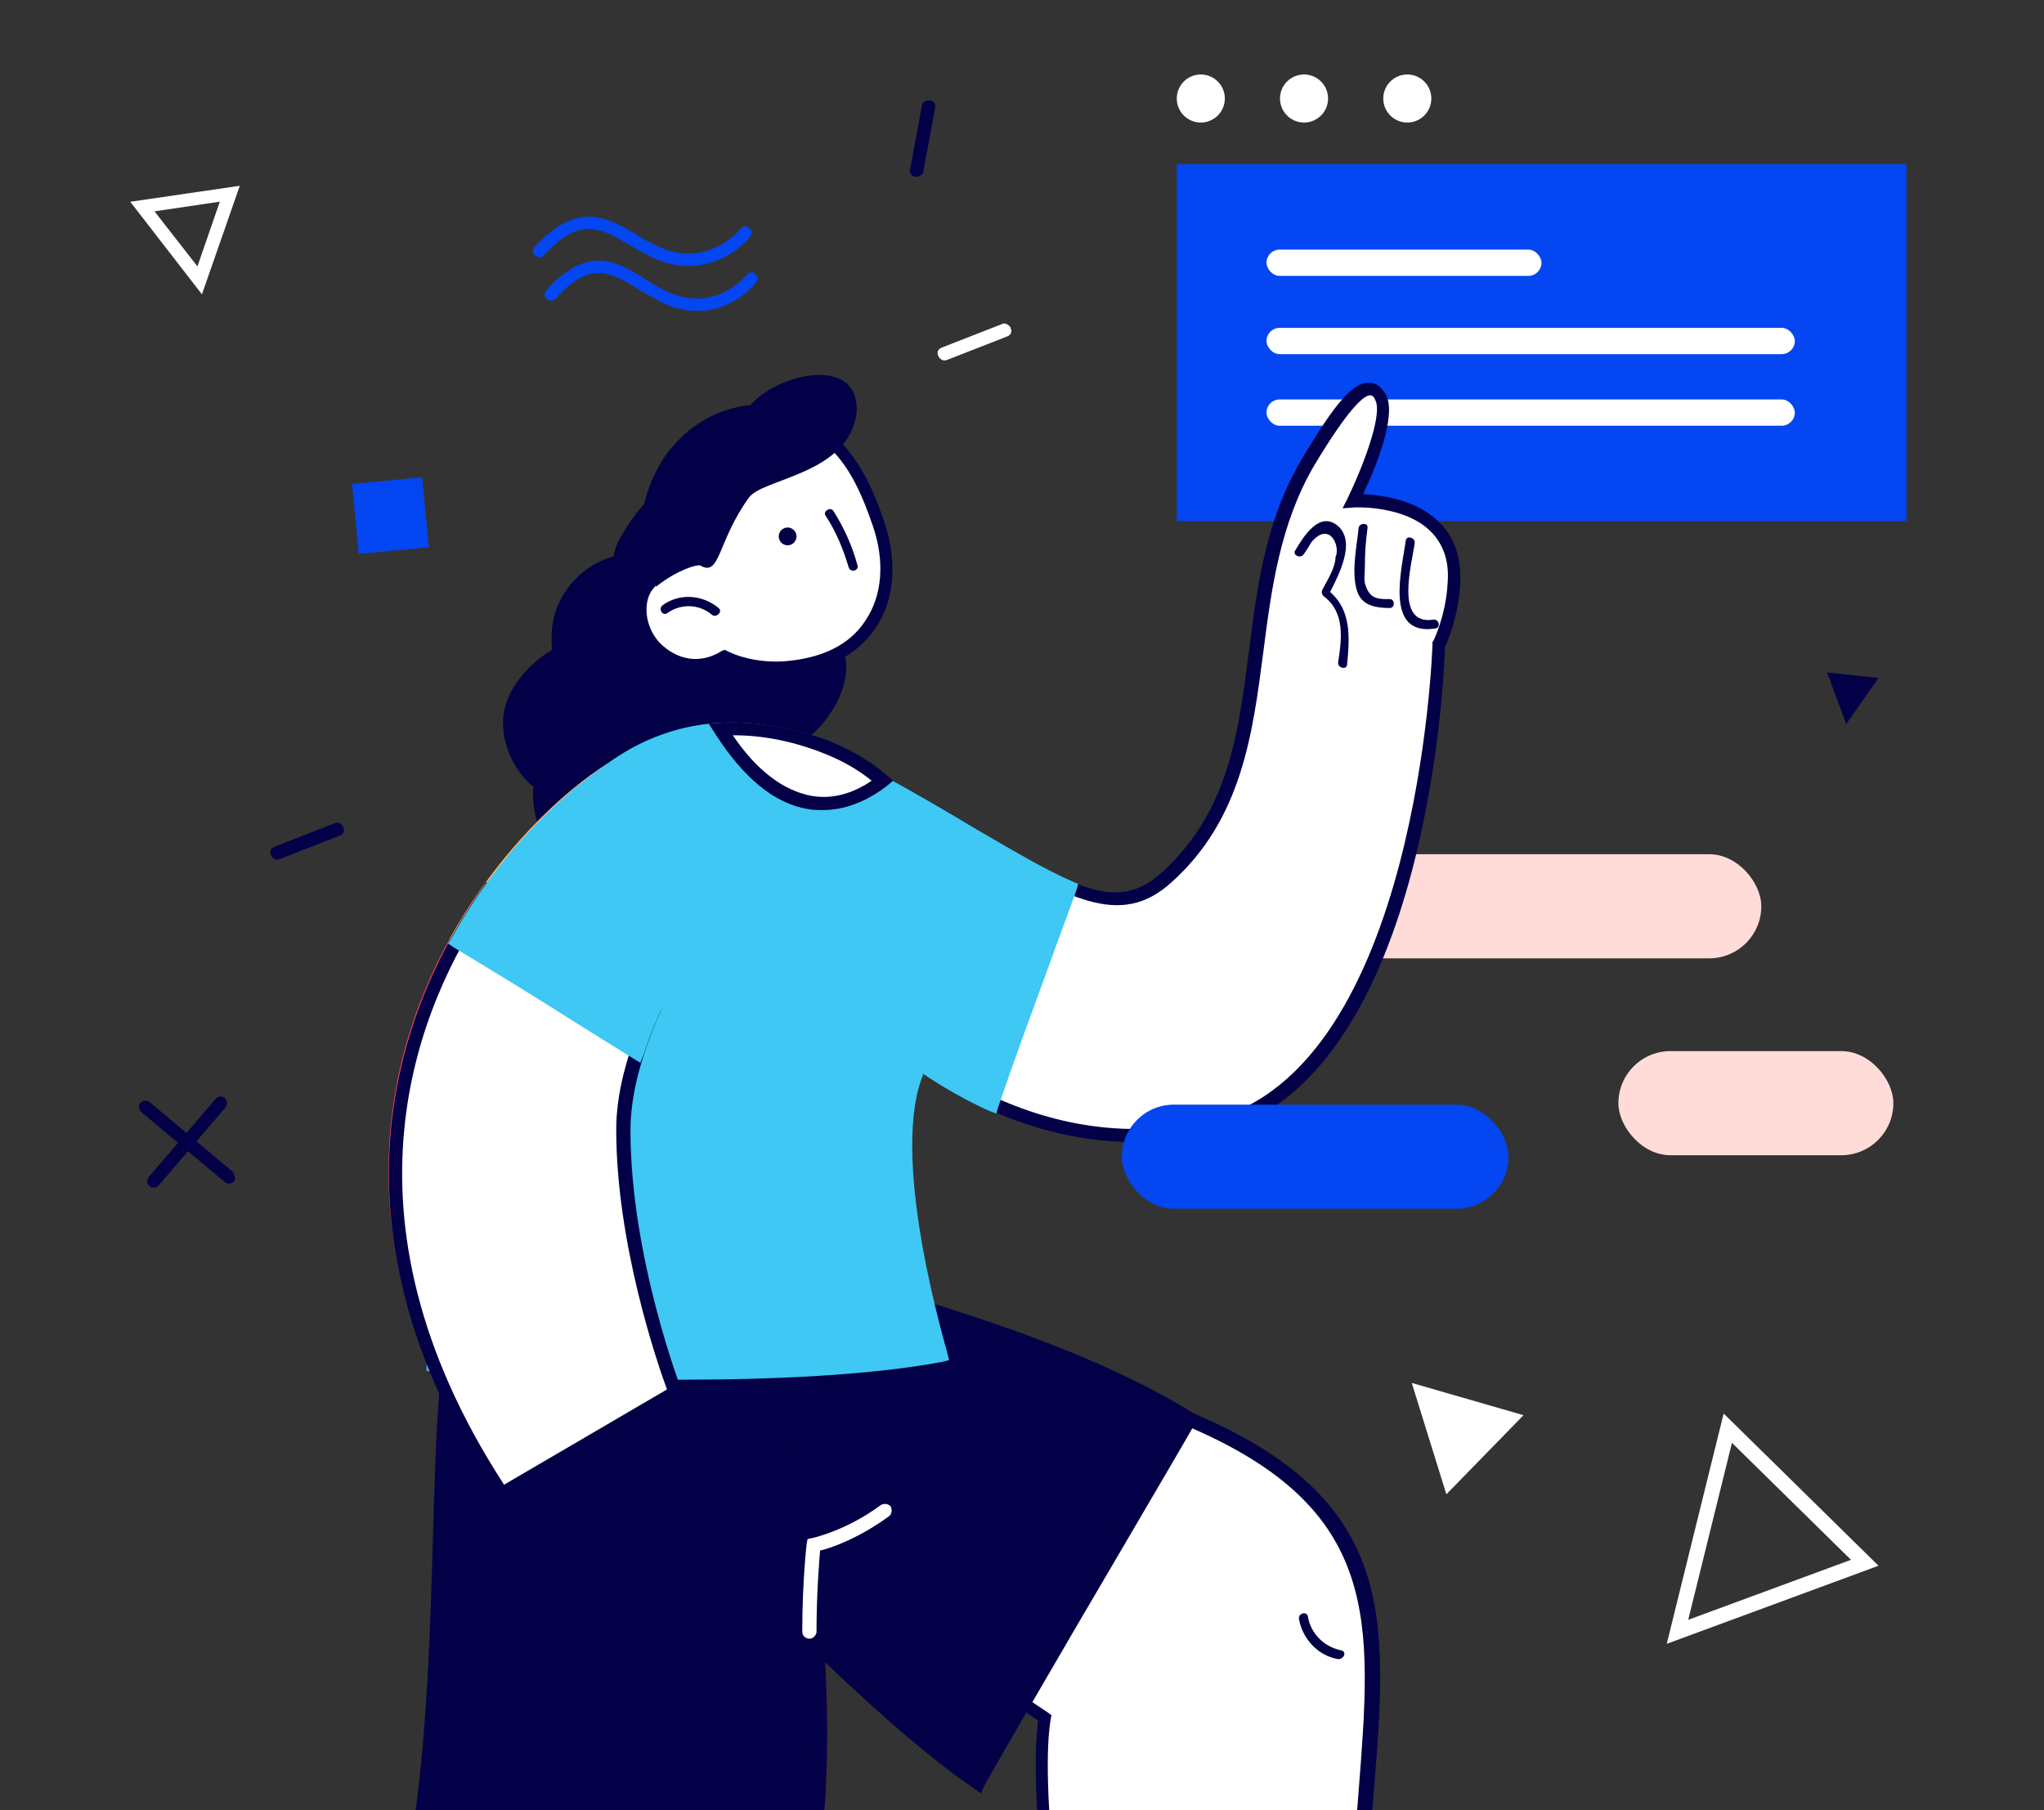 <svg width="271" height="240" viewBox="0 0 271 240" fill="none" xmlns="http://www.w3.org/2000/svg">
<rect x="0" y="0" width="271" height="240" fill="#333333" stroke="none"/>
<g clip-path="url(#clip0)">
<path d="M156.023 21.768H252.76V69.103H156.023V21.768Z" fill="#0346F2"/>
<rect x="167.916" y="33.097" width="36.456" height="3.486" rx="1.743" fill="white"/>
<rect x="167.916" y="43.471" width="70.048" height="3.486" rx="1.743" fill="white"/>
<rect x="167.916" y="52.964" width="70.048" height="3.486" rx="1.743" fill="white"/>
<rect x="163.846" y="113.266" width="69.672" height="13.807" rx="6.903" fill="#FFDCD8"/>
<path d="M180.24 267.205C180.122 264.49 180.122 261.54 180.122 258.353C180.358 223.184 191.451 202.531 157.934 188.251C148.257 184.121 136.455 177.512 119.107 172.437C100.578 167.008 105.417 168.896 105.417 168.896L79.453 187.661C133.977 224.837 129.964 222.004 138.698 227.905C137.281 236.638 139.996 253.751 140.586 270.863C153.686 269.919 167.022 268.857 180.24 267.205Z" fill="white"/>
<path d="M139.526 271.689V270.745C139.29 264.136 138.818 257.763 138.345 251.508C137.519 241.948 136.929 233.687 137.637 228.14C132.091 224.364 131.736 224.128 115.332 213.034L77.803 187.425L103.884 168.66C103.884 168.542 103.884 168.306 103.884 168.188C104.239 167.126 104.239 167.008 119.227 171.492C132.091 175.269 142.004 179.872 150.029 183.648C152.98 185.064 155.694 186.244 158.29 187.425C185.198 198.872 184.018 214.332 182.13 237.7C181.658 243.837 181.068 250.8 181.068 258.353C181.068 261.539 181.068 264.49 181.186 267.204V268.03L180.359 268.148C167.614 269.682 154.514 270.863 140.47 271.689H139.526ZM80.753 187.543L116.158 211.618C132.917 223.066 132.917 223.066 138.936 227.078L139.408 227.432L139.29 228.022C138.463 233.333 139.172 241.712 139.88 251.508C140.352 257.527 140.824 263.664 141.06 269.919C154.514 269.092 166.906 267.912 179.179 266.496C179.061 264.018 179.061 261.303 179.061 258.353C179.061 250.8 179.651 243.719 180.123 237.582C181.894 214.923 183.192 200.052 157.346 189.077C154.75 188.015 152.035 186.717 149.085 185.3C141.178 181.642 131.264 177.039 118.519 173.263C110.375 170.902 106.953 169.958 105.537 169.604L80.753 187.543Z" fill="#030047"/>
<path d="M129.731 236.52C131.029 234.16 151.918 198.401 157.819 188.133C148.85 182.469 136.34 177.394 118.992 172.319C100.463 166.89 105.302 168.779 105.302 168.779L79.338 187.543C109.196 221.06 124.302 232.862 129.731 236.52Z" fill="#030047"/>
<path d="M130.087 237.818L129.261 237.228C122.77 232.861 107.664 220.705 78.632 188.015L77.924 187.307L103.888 168.66C103.888 168.542 103.888 168.306 103.888 168.188C104.242 167.126 104.242 167.008 119.23 171.492C136.814 176.685 149.206 181.76 158.293 187.425L159.002 187.897L158.529 188.605C156.523 192.145 152.747 198.518 148.616 205.599C140.827 218.817 131.268 235.34 130.441 236.874L130.087 237.818ZM80.52 187.661C108.608 219.171 123.596 231.209 129.379 235.222C131.504 231.445 139.765 217.283 147.082 204.773C150.976 198.164 154.517 192.145 156.641 188.487C147.79 183.058 135.634 178.219 118.758 173.145C110.615 170.784 107.192 169.84 105.776 169.486L80.52 187.661Z" fill="#030047"/>
<path d="M60.809 173.735C56.089 191.673 61.635 240.178 49.362 264.844C42.281 279.006 11.242 334.12 11.242 334.12L62.343 364.922C62.343 364.922 67.418 358.903 62.343 352.176C57.269 345.449 51.604 341.555 69.307 312.405C94.208 271.453 103.531 250.328 103.531 207.015C103.531 187.779 101.879 170.43 101.879 170.43L60.809 173.735Z" fill="white"/>
<path d="M62.582 365.984L10.065 334.356L10.537 333.648C10.891 333.058 41.693 278.534 48.656 264.49C56.209 249.383 56.917 224.246 57.507 204.183C57.861 191.437 58.215 180.462 59.986 173.617L60.104 173.026H60.694L102.59 169.604L102.708 170.43C102.708 170.548 104.36 188.015 104.36 207.133C104.36 249.501 95.745 270.745 70.017 312.995C53.613 339.902 57.625 344.859 62.11 350.524C62.464 350.878 62.7 351.232 63.054 351.704C68.483 358.903 63.054 365.512 63.054 365.512L62.582 365.984ZM12.425 333.648L62.11 363.624C63.172 361.972 65.414 357.487 61.638 352.648C61.284 352.294 61.048 351.94 60.694 351.468C55.737 345.213 51.488 339.784 68.483 311.932C94.093 269.918 102.59 248.911 102.59 207.015C102.59 190.375 101.292 175.033 100.938 171.374L61.402 174.679C59.75 181.406 59.514 192.027 59.16 204.301C58.569 225.662 57.861 249.856 50.19 265.316C43.699 278.298 16.201 327.039 12.425 333.648Z" fill="#030047"/>
<path d="M64.823 320.077C66.121 317.717 67.538 315.121 69.308 312.406C94.21 271.454 103.533 250.329 103.533 207.017C103.533 187.78 101.881 170.432 101.881 170.432L60.811 173.854C56.09 191.793 61.637 240.298 49.363 264.963C45.941 271.69 37.207 287.859 28.828 302.729C40.63 308.748 52.668 314.648 64.823 320.077Z" fill="white"/>
<path d="M65.176 321.257L64.468 320.903C52.784 315.592 40.982 309.927 28.473 303.436L27.646 302.964L28.119 302.138C38.976 282.783 45.821 270.037 48.654 264.373C56.207 249.266 56.915 224.129 57.505 204.066C57.859 191.32 58.213 180.344 59.983 173.499L60.101 172.909H60.691L102.587 169.487L102.705 170.313C102.705 170.431 104.358 187.897 104.358 207.016C104.358 249.384 95.742 270.627 70.014 312.877C68.362 315.592 66.828 318.188 65.53 320.549L65.176 321.257ZM30.007 302.256C41.926 308.393 53.256 313.94 64.468 318.896C65.648 316.654 67.064 314.294 68.598 311.933C94.208 269.919 102.705 248.912 102.705 207.016C102.705 190.376 101.407 175.034 101.053 171.375L61.517 174.68C59.865 181.407 59.629 192.028 59.275 204.302C58.685 225.663 57.977 249.856 50.306 265.317C47.355 270.745 40.628 283.255 30.007 302.256Z" fill="#030047"/>
<path d="M106.603 252.806C114.038 225.426 101.883 170.312 101.883 170.312L60.813 173.735C57.272 187.425 59.514 218.818 55.502 243.955C56.21 244.073 100.584 252.334 106.603 252.806Z" fill="#030047"/>
<path d="M107.313 253.75H106.605C101.766 253.396 73.088 248.204 56.33 245.017L54.441 244.663L54.559 243.837C56.566 231.209 57.038 216.811 57.392 204.065C57.746 191.319 58.1 180.344 59.87 173.499L59.988 172.909H60.578L102.356 169.486L102.474 170.194C102.946 172.437 114.63 225.898 107.195 253.042L107.313 253.75ZM56.448 243.247H56.566C83.356 248.204 101.058 251.272 105.897 251.862C112.27 226.607 102.474 177.984 101.058 171.257L61.404 174.561C59.752 181.288 59.516 191.91 59.162 204.183C58.808 216.575 58.454 230.619 56.448 243.247Z" fill="#030047"/>
<path d="M107.311 217.282C106.839 217.282 106.367 216.928 106.367 216.338C106.367 209.611 106.957 204.654 106.957 204.654L107.075 204.064L107.665 203.946C107.665 203.946 112.15 203.002 116.753 199.58C117.107 199.343 117.697 199.344 118.051 199.698C118.287 200.052 118.287 200.642 117.933 200.996C113.92 203.946 110.262 205.244 108.728 205.598C108.61 207.133 108.255 211.263 108.255 216.456C108.137 216.928 107.783 217.282 107.311 217.282Z" fill="white"/>
<path d="M177.77 218.817C175.528 218.345 173.757 216.575 173.403 214.333C173.285 213.625 172.105 213.861 172.223 214.687C172.695 217.283 174.701 219.526 177.416 219.998C178.242 219.998 178.596 218.936 177.77 218.817Z" fill="#030047"/>
<path d="M247.235 207.217L222.406 216.372L229.078 189.371L247.235 207.217Z" stroke="white" stroke-width="2"/>
<path d="M242.249 89.165L249.063 89.896L244.776 96.004L242.249 89.165Z" fill="#030047"/>
<path d="M159.206 16.248C160.966 16.248 162.392 14.822 162.392 13.062C162.392 11.302 160.966 9.875 159.206 9.875C157.446 9.875 156.02 11.302 156.02 13.062C156.02 14.822 157.446 16.248 159.206 16.248Z" fill="white"/>
<path d="M172.894 16.249C174.653 16.249 176.08 14.822 176.08 13.062C176.08 11.303 174.653 9.876 172.894 9.876C171.134 9.876 169.707 11.303 169.707 13.062C169.707 14.822 171.134 16.249 172.894 16.249Z" fill="white"/>
<path d="M186.585 16.248C188.345 16.248 189.771 14.822 189.771 13.062C189.771 11.302 188.345 9.875 186.585 9.875C184.825 9.875 183.398 11.302 183.398 13.062C183.398 14.822 184.825 16.248 186.585 16.248Z" fill="white"/>
<path d="M116.049 103.278C138.119 115.197 146.498 123.931 154.759 116.378C170.691 101.862 162.784 79.202 173.406 61.382C178.598 52.648 181.549 49.698 183.083 52.767C184.617 55.835 179.425 66.338 179.425 66.338C179.425 66.338 193.587 65.512 192.76 77.314C192.406 81.917 190.754 85.339 190.754 85.339C190.754 85.339 189.102 142.223 160.66 149.304C132.218 156.385 111.801 131.956 111.801 131.956L116.049 103.278Z" fill="white"/>
<path d="M150.389 151.429C127.258 151.429 111.208 132.665 111.09 132.429L110.854 132.075L115.338 101.862L116.4 102.452C121.593 105.285 125.96 107.763 129.736 110.124C142.364 117.677 148.147 121.099 154.048 115.67C162.899 107.645 164.197 97.26 165.613 86.166C166.676 77.669 167.856 68.818 172.576 60.91C177.061 53.357 179.421 50.643 181.546 50.761C182.49 50.761 183.198 51.351 183.788 52.413C185.204 55.246 182.254 62.327 180.72 65.513C183.08 65.631 187.801 66.221 190.869 69.29C192.875 71.296 193.819 74.128 193.583 77.551C193.347 81.799 191.931 84.986 191.577 85.812C191.459 90.061 189.099 143.404 160.893 150.367C157.234 151.075 153.694 151.429 150.389 151.429ZM112.742 131.603C115.22 134.317 134.575 154.852 160.539 148.479C188.037 141.634 189.925 85.93 189.925 85.34V85.104L190.043 84.986C190.043 84.986 191.695 81.681 191.931 77.315C192.167 74.364 191.341 72.122 189.689 70.47C186.148 66.929 179.539 67.283 179.539 67.283L178.005 67.401L178.713 65.985C180.602 62.091 183.316 55.128 182.372 53.121C182.254 52.767 182.018 52.413 181.664 52.413C180.838 52.413 178.831 54.066 174.229 61.737C169.744 69.408 168.564 78.023 167.502 86.402C166.085 97.26 164.669 108.589 155.346 116.968C148.501 123.223 141.538 119.093 128.91 111.658C125.37 109.533 121.357 107.173 116.754 104.695L112.742 131.603Z" fill="#030047"/>
<path d="M141.897 117.675C135.878 115.197 127.971 109.65 116.051 103.277L111.803 131.955C111.803 131.955 119.356 140.925 131.512 146.472C134.816 136.794 138.475 127.235 141.897 117.675Z" fill="#3EC8F3"/>
<path d="M132.097 147.652L131.152 147.298C118.879 141.752 111.326 132.9 111.09 132.546L110.854 132.192L115.338 101.862L116.4 102.452C121.593 105.284 125.842 107.763 129.736 110.123C134.811 113.073 138.824 115.434 142.128 116.85L142.954 117.204L142.718 118.03C141.538 121.335 140.24 124.757 139.06 128.062C136.817 134.198 134.457 140.571 132.333 146.826L132.097 147.652ZM112.742 131.602C114.158 133.136 120.885 140.335 131.034 145.174C133.041 139.155 135.283 133.136 137.407 127.353C138.588 124.285 139.65 121.217 140.83 118.148C137.525 116.732 133.749 114.372 128.91 111.657C125.37 109.533 121.357 107.173 116.754 104.694L112.742 131.602Z" fill="#3EC8F3"/>
<path d="M176.354 78.496C177.534 76.135 179.776 71.886 177.416 69.762C174.938 67.638 172.813 71.178 171.751 72.949C171.279 73.539 172.341 74.129 172.813 73.539C173.167 73.067 173.521 72.477 173.875 71.886C176.236 69.054 177.77 72.359 177.062 73.893C177.062 75.309 175.882 77.079 175.292 78.259C175.174 78.614 175.292 78.85 175.528 79.086C178.36 81.21 177.888 84.75 177.416 87.819C177.298 88.527 178.478 88.881 178.596 88.173C178.95 84.514 179.186 80.974 176.354 78.496Z" fill="#030047"/>
<path d="M184.261 79.44C182.609 79.44 181.547 79.44 180.956 77.315C180.838 76.725 180.956 75.899 180.956 75.191C180.956 73.421 181.074 71.769 181.311 69.998C181.429 69.29 180.248 69.29 180.13 69.998C179.894 72.477 179.068 76.135 180.012 78.614C180.72 80.384 182.609 80.62 184.261 80.62C184.969 80.62 184.969 79.44 184.261 79.44Z" fill="#030047"/>
<path d="M190.041 82.156C184.848 82.982 187.208 74.721 187.563 72.006C187.681 71.298 186.5 70.944 186.382 71.652C185.91 75.311 183.432 84.398 190.277 83.336C191.103 83.218 190.749 82.037 190.041 82.156Z" fill="#030047"/>
<path d="M82.054 71.647C81.7 72.356 81.464 73.064 81.346 73.772C77.451 74.834 74.147 78.138 73.321 82.387C73.085 83.685 73.085 84.983 73.203 86.163C70.724 87.58 68.482 90.058 67.538 92.182C65.531 96.195 67.302 101.506 70.724 104.338C70.488 106.934 71.078 109.649 72.731 111.655C73.439 112.481 74.147 113.189 74.973 113.661C76.035 115.432 77.805 116.612 80.402 117.084C86.657 118.264 93.62 113.425 97.75 109.177C100.11 106.698 101.999 103.63 103.179 100.444C104.359 100.089 105.303 99.499 106.247 98.555C111.44 94.897 115.099 86.754 109.08 82.859C108.608 81.561 107.782 80.499 106.601 79.909C105.185 78.728 103.887 78.256 102.707 78.492C104.241 78.02 105.539 77.194 106.719 76.014C107.546 73.418 108.136 70.821 108.49 68.107C108.726 66.101 109.788 64.802 111.086 64.094C104.949 58.666 90.079 56.895 82.054 71.647Z" fill="#030047"/>
<path d="M123.951 179.399C100.466 183.765 57.508 180.579 57.508 180.579C57.508 180.579 57.626 154.025 64.117 128.769C70.018 105.874 82.173 97.141 94.447 96.433C99.286 96.079 104.125 97.141 108.727 98.911C111.678 100.091 114.038 101.507 115.926 103.278C127.374 113.427 124.069 132.546 120.411 142.577C116.28 154.261 123.951 179.399 123.951 179.399Z" fill="#FFCC3E"/>
<path d="M116.043 103.277C110.969 107.29 102.59 109.178 94.564 96.432C99.403 96.078 104.242 97.14 108.844 98.91C111.677 99.973 114.037 101.507 116.043 103.277Z" fill="#FF3E6C"/>
<path d="M120.294 139.864C120.176 139.864 120.176 139.864 120.058 139.864C119.586 139.746 119.35 139.274 119.468 138.802C119.468 138.684 122.891 125.23 118.288 116.733C118.052 116.261 118.17 115.789 118.642 115.553C119.114 115.317 119.586 115.435 119.822 115.907C124.779 124.994 121.356 138.684 121.12 139.274C121.12 139.628 120.766 139.864 120.294 139.864Z" fill="#5F5FFF"/>
<path d="M80.521 101.272C65.887 110.359 32.606 147.889 65.651 197.692L88.547 184.356C88.547 184.356 81.702 166.653 81.702 149.541C81.702 135.969 93.503 119.919 93.503 119.919L80.521 101.272Z" fill="#FF3E6C"/>
<path d="M83.472 139.273C86.777 129.006 93.504 119.801 93.504 119.801L80.522 101.272C74.739 104.93 66.006 112.956 59.633 124.521C67.658 129.242 75.565 134.317 83.472 139.273Z" fill="#FFCC3E"/>
<path d="M84.771 136.677C84.653 136.677 84.535 136.677 84.417 136.559C83.945 136.323 83.827 135.851 83.945 135.378L87.603 127.589C87.839 127.117 88.311 126.999 88.784 127.117C89.256 127.353 89.374 127.825 89.256 128.297L85.597 136.087C85.479 136.441 85.125 136.677 84.771 136.677Z" fill="#5F5FFF"/>
<path d="M124.895 179.754C101.41 184.121 57.508 180.934 57.508 180.934C57.508 180.934 58.57 154.38 65.179 129.125C71.08 106.229 83.236 97.496 95.509 96.788C100.348 96.434 105.187 97.496 109.789 99.266C112.74 100.447 115.1 101.863 116.988 103.633C128.436 113.782 125.132 132.901 121.473 142.933C117.224 154.616 124.895 179.754 124.895 179.754Z" fill="#3EC8F3"/>
<path d="M90.315 182.942C72.967 182.942 57.625 181.88 57.389 181.88L56.562 181.762V180.936C56.562 180.7 57.625 153.91 64.234 128.891C71.433 101.275 86.893 96.318 95.39 95.846C100.111 95.61 105.067 96.436 110.024 98.324C112.857 99.504 115.453 101.039 117.459 102.809C131.385 115.201 123.832 138.45 122.18 143.053C118.049 154.5 125.602 179.166 125.602 179.402L125.838 180.346L124.894 180.582C115.453 182.352 102.471 182.942 90.315 182.942ZM58.451 180.11C64.588 180.464 102.235 182.706 123.832 179.048C122.416 174.209 116.751 153.32 120.646 142.581C122.18 138.214 129.379 115.791 116.397 104.225C114.509 102.455 112.148 101.039 109.434 99.977C104.713 98.088 100.111 97.262 95.626 97.616C81.7 98.442 71.197 109.654 66.004 129.363C60.221 151.668 58.687 175.271 58.451 180.11Z" fill="#3EC8F3"/>
<path d="M116.987 103.516C111.912 107.529 103.533 109.417 95.508 96.671C100.347 96.317 105.185 97.379 109.788 99.15C112.62 100.33 114.981 101.746 116.987 103.516Z" fill="white"/>
<path d="M109.081 107.41C108.491 107.41 107.783 107.41 107.192 107.292C102.708 106.584 98.577 103.162 94.801 97.261L93.975 95.963L95.509 95.844C100.229 95.609 105.186 96.435 110.143 98.323C112.975 99.503 115.572 101.037 117.578 102.807L118.404 103.516L117.578 104.224C115.572 105.758 112.621 107.41 109.081 107.41ZM97.161 97.497C100.347 102.217 103.888 104.814 107.547 105.522C110.851 106.112 113.683 104.814 115.572 103.516C113.801 102.099 111.795 100.919 109.435 99.975C105.304 98.323 101.292 97.497 97.279 97.497C97.161 97.497 97.161 97.497 97.161 97.497Z" fill="#030047"/>
<path d="M86.661 133.844C80.17 127.707 72.263 122.986 64.71 118.147C52.436 135.614 43.939 163.938 66.598 198.045L89.493 184.709C89.493 184.709 82.648 167.007 82.648 149.894C82.648 144.465 84.418 138.8 86.661 133.844Z" fill="white"/>
<path d="M66.36 199.225L65.888 198.517C40.986 160.987 54.086 131.719 63.999 117.675L64.472 116.967L67.894 119.209C74.503 123.458 81.466 127.824 87.249 133.253L87.721 133.725L87.485 134.315C84.888 140.216 83.59 145.409 83.59 149.894C83.59 166.652 90.317 184.236 90.435 184.473L90.671 185.181L66.36 199.225ZM64.944 119.327C55.384 133.253 43.583 161.105 66.832 196.864L88.429 184.236C87.131 180.696 81.702 164.882 81.702 149.776C81.702 145.173 83 139.98 85.597 134.079C80.05 129.005 73.441 124.756 66.95 120.625L64.944 119.327Z" fill="#030047"/>
<path d="M81.467 101.624C75.684 105.283 66.951 113.308 60.578 124.873C68.603 129.712 76.51 134.787 84.418 139.743C87.722 129.476 94.449 120.271 94.449 120.271" fill="#3EC8F3"/>
<path d="M84.888 140.925L83.944 140.335C81.702 138.919 79.341 137.502 77.099 136.086C71.552 132.546 65.769 129.005 60.105 125.583L59.397 125.111L59.869 124.403C66.242 112.837 75.093 104.694 81.112 100.917C81.584 100.681 82.056 100.799 82.292 101.153C82.528 101.625 82.41 102.097 82.056 102.333C76.273 105.874 68.13 113.545 61.875 124.403C67.304 127.707 72.85 131.13 78.161 134.552C80.168 135.732 82.056 137.03 84.062 138.211C87.485 128.297 93.621 119.918 93.858 119.564C94.094 119.21 94.684 119.092 95.038 119.328C95.392 119.564 95.51 120.154 95.274 120.508C95.156 120.626 88.665 129.713 85.36 139.745L84.888 140.925Z" fill="#3EC8F3"/>
<path d="M109.795 58.077C106.726 55.481 102.832 54.065 98.819 54.655C90.44 55.835 84.775 64.45 86.073 73.774C86.073 73.774 86.073 73.774 86.073 73.892C86.191 74.836 86.427 75.78 86.781 76.724C83.595 79.202 84.421 84.159 87.253 86.519C89.732 88.644 93.036 89.116 96.105 87.11C98.465 88.172 101.061 88.644 103.776 88.526C115.814 87.818 119.59 78.612 116.522 69.407C115.105 65.276 113.217 60.91 109.795 58.077Z" fill="white"/>
<path d="M102.829 89.47C100.587 89.47 98.344 88.998 96.22 88.172C93.034 89.942 89.611 89.588 86.661 87.228C84.89 85.693 83.828 83.333 83.828 80.973C83.828 79.202 84.536 77.668 85.716 76.488C85.48 75.662 85.244 74.836 85.126 74.128V74.01C84.418 69.289 85.48 64.686 87.959 60.792C90.555 57.015 94.214 54.537 98.58 53.829C102.593 53.239 106.723 54.537 110.264 57.487C113.922 60.556 115.929 65.276 117.227 69.171C118.997 74.364 118.643 79.556 116.047 83.333C113.568 86.991 109.32 89.116 103.773 89.47C103.537 89.47 103.183 89.47 102.829 89.47ZM96.102 86.165L96.574 86.401C98.816 87.463 101.413 87.818 103.773 87.7C108.848 87.346 112.624 85.575 114.749 82.271C116.991 78.966 117.345 74.364 115.693 69.643C114.395 65.866 112.624 61.5 109.32 58.785C106.133 56.189 102.475 55.009 99.052 55.481C95.276 56.071 91.853 58.195 89.611 61.618C87.369 65.04 86.424 69.289 87.015 73.656V73.774C87.133 74.6 87.369 75.426 87.605 76.37L87.841 76.96L87.369 77.314C85.952 78.376 85.716 79.792 85.716 80.855C85.716 82.625 86.543 84.513 87.959 85.693C90.319 87.7 93.151 87.936 95.748 86.283L96.102 86.165Z" fill="#030047"/>
<path d="M105.569 71.417C105.73 70.785 105.349 70.143 104.717 69.981C104.085 69.82 103.443 70.202 103.282 70.834C103.121 71.465 103.502 72.108 104.134 72.269C104.765 72.43 105.408 72.048 105.569 71.417Z" fill="#030047"/>
<path d="M113.687 74.954C112.979 72.358 111.917 69.998 110.501 67.755C110.147 67.165 109.084 67.755 109.438 68.345C110.855 70.47 111.799 72.83 112.507 75.19C112.743 76.016 113.923 75.662 113.687 74.954Z" fill="#030047"/>
<path d="M95.271 80.617C93.147 78.847 90.079 78.611 87.836 80.263C87.246 80.736 87.836 81.68 88.426 81.326C90.197 80.027 92.675 80.027 94.445 81.561C95.035 81.916 95.861 81.09 95.271 80.617Z" fill="#030047"/>
<path d="M92.797 74.953C95.512 76.605 95.04 71.884 99.288 65.984C101.177 63.387 112.506 62.915 113.568 54.772C114.159 46.275 101.059 50.051 98.816 54.772C90.437 55.952 81.94 65.984 87.015 77.785C88.667 76.369 91.499 74.953 92.797 74.953Z" fill="#030047"/>
<path d="M95.35 34.421C93.06 35.409 90.01 35.783 86.458 34.135C85.491 33.61 84.523 33.085 83.555 32.56C79.703 30.217 76.905 28.597 72.128 33.84C71.797 34.218 71.295 34.2 70.915 33.892C70.536 33.585 70.572 33.098 70.903 32.719C76.611 26.485 80.61 28.883 84.419 31.127C85.282 31.697 86.25 32.222 87.175 32.648C93.691 35.726 98.008 30.564 98.174 30.375C98.504 29.996 98.964 29.916 99.343 30.223C99.723 30.531 99.79 30.973 99.46 31.351C99.564 31.306 98.057 33.252 95.35 34.421Z" fill="#0346F2"/>
<path d="M96.288 40.427C94.067 41.386 91.1 41.725 87.622 40.05C86.674 39.518 85.726 38.986 84.778 38.454C81 36.084 78.257 34.445 73.658 39.606C73.34 39.979 72.85 39.955 72.477 39.645C72.104 39.336 72.135 38.852 72.453 38.479C77.948 32.343 81.827 34.669 85.604 37.038C86.451 37.614 87.399 38.146 88.305 38.579C94.685 41.707 98.837 36.621 98.996 36.435C99.314 36.062 99.761 35.987 100.134 36.296C100.507 36.606 100.578 37.046 100.259 37.419C100.36 37.375 98.812 39.338 96.288 40.427Z" fill="#0346F2"/>
<path d="M26.773 39.028L17.27 26.754L31.792 24.635L26.773 39.028ZM20.482 28.024L26.178 35.322L29.144 26.74L20.482 28.024Z" fill="white"/>
<path d="M55.964 63.274L46.678 64.169L47.573 73.456L56.859 72.56L55.964 63.274Z" fill="#0346F2"/>
<path d="M133.785 43.187C133.879 43.266 133.972 43.346 133.992 43.512C134.218 44.002 134.019 44.425 133.539 44.609L125.551 47.729C125.072 47.913 124.625 47.68 124.399 47.19C124.172 46.699 124.372 46.276 124.852 46.093L132.839 42.972C133.152 42.795 133.505 42.948 133.785 43.187Z" fill="white"/>
<path d="M45.311 109.373C45.404 109.453 45.497 109.533 45.517 109.698C45.744 110.188 45.544 110.611 45.064 110.795L37.077 113.915C36.597 114.099 36.151 113.866 35.924 113.376C35.697 112.886 35.897 112.463 36.377 112.279L44.365 109.159C44.678 108.981 45.031 109.134 45.311 109.373Z" fill="#030047"/>
<path d="M121.749 23.405C121.632 23.442 121.515 23.48 121.364 23.409C120.828 23.344 120.574 22.951 120.67 22.446L122.225 14.013C122.322 13.509 122.755 13.252 123.291 13.318C123.827 13.383 124.081 13.776 123.985 14.28L122.429 22.714C122.415 23.073 122.099 23.293 121.749 23.405Z" fill="#030047"/>
<path d="M29.974 146.721L29.919 146.818L21.03 157.191C20.71 157.518 20.152 157.58 19.816 157.257C19.48 156.934 19.41 156.38 19.73 156.052L28.618 145.679C28.939 145.351 29.497 145.29 29.833 145.613C30.07 145.879 30.197 146.337 29.974 146.721Z" fill="#030047"/>
<path d="M31.076 156.556L31.02 156.653C30.692 156.983 30.117 157.04 29.767 156.707L18.724 147.446C18.375 147.113 18.296 146.547 18.623 146.217C18.95 145.886 19.526 145.83 19.875 146.163L30.918 155.424C31.11 155.795 31.245 156.264 31.076 156.556Z" fill="#030047"/>
<path d="M187.174 183.371L191.764 198.137L201.991 187.649L187.174 183.371Z" fill="white"/>
<rect x="214.572" y="139.372" width="36.456" height="13.807" rx="6.903" fill="#FFDCD8"/>
<rect x="148.734" y="146.469" width="51.266" height="13.807" rx="6.903" fill="#0346F2"/>
</g>
<defs>
<clipPath id="clip0">
<rect width="270" height="240" fill="white" transform="translate(0.975)"/>
</clipPath>
</defs>
</svg>
